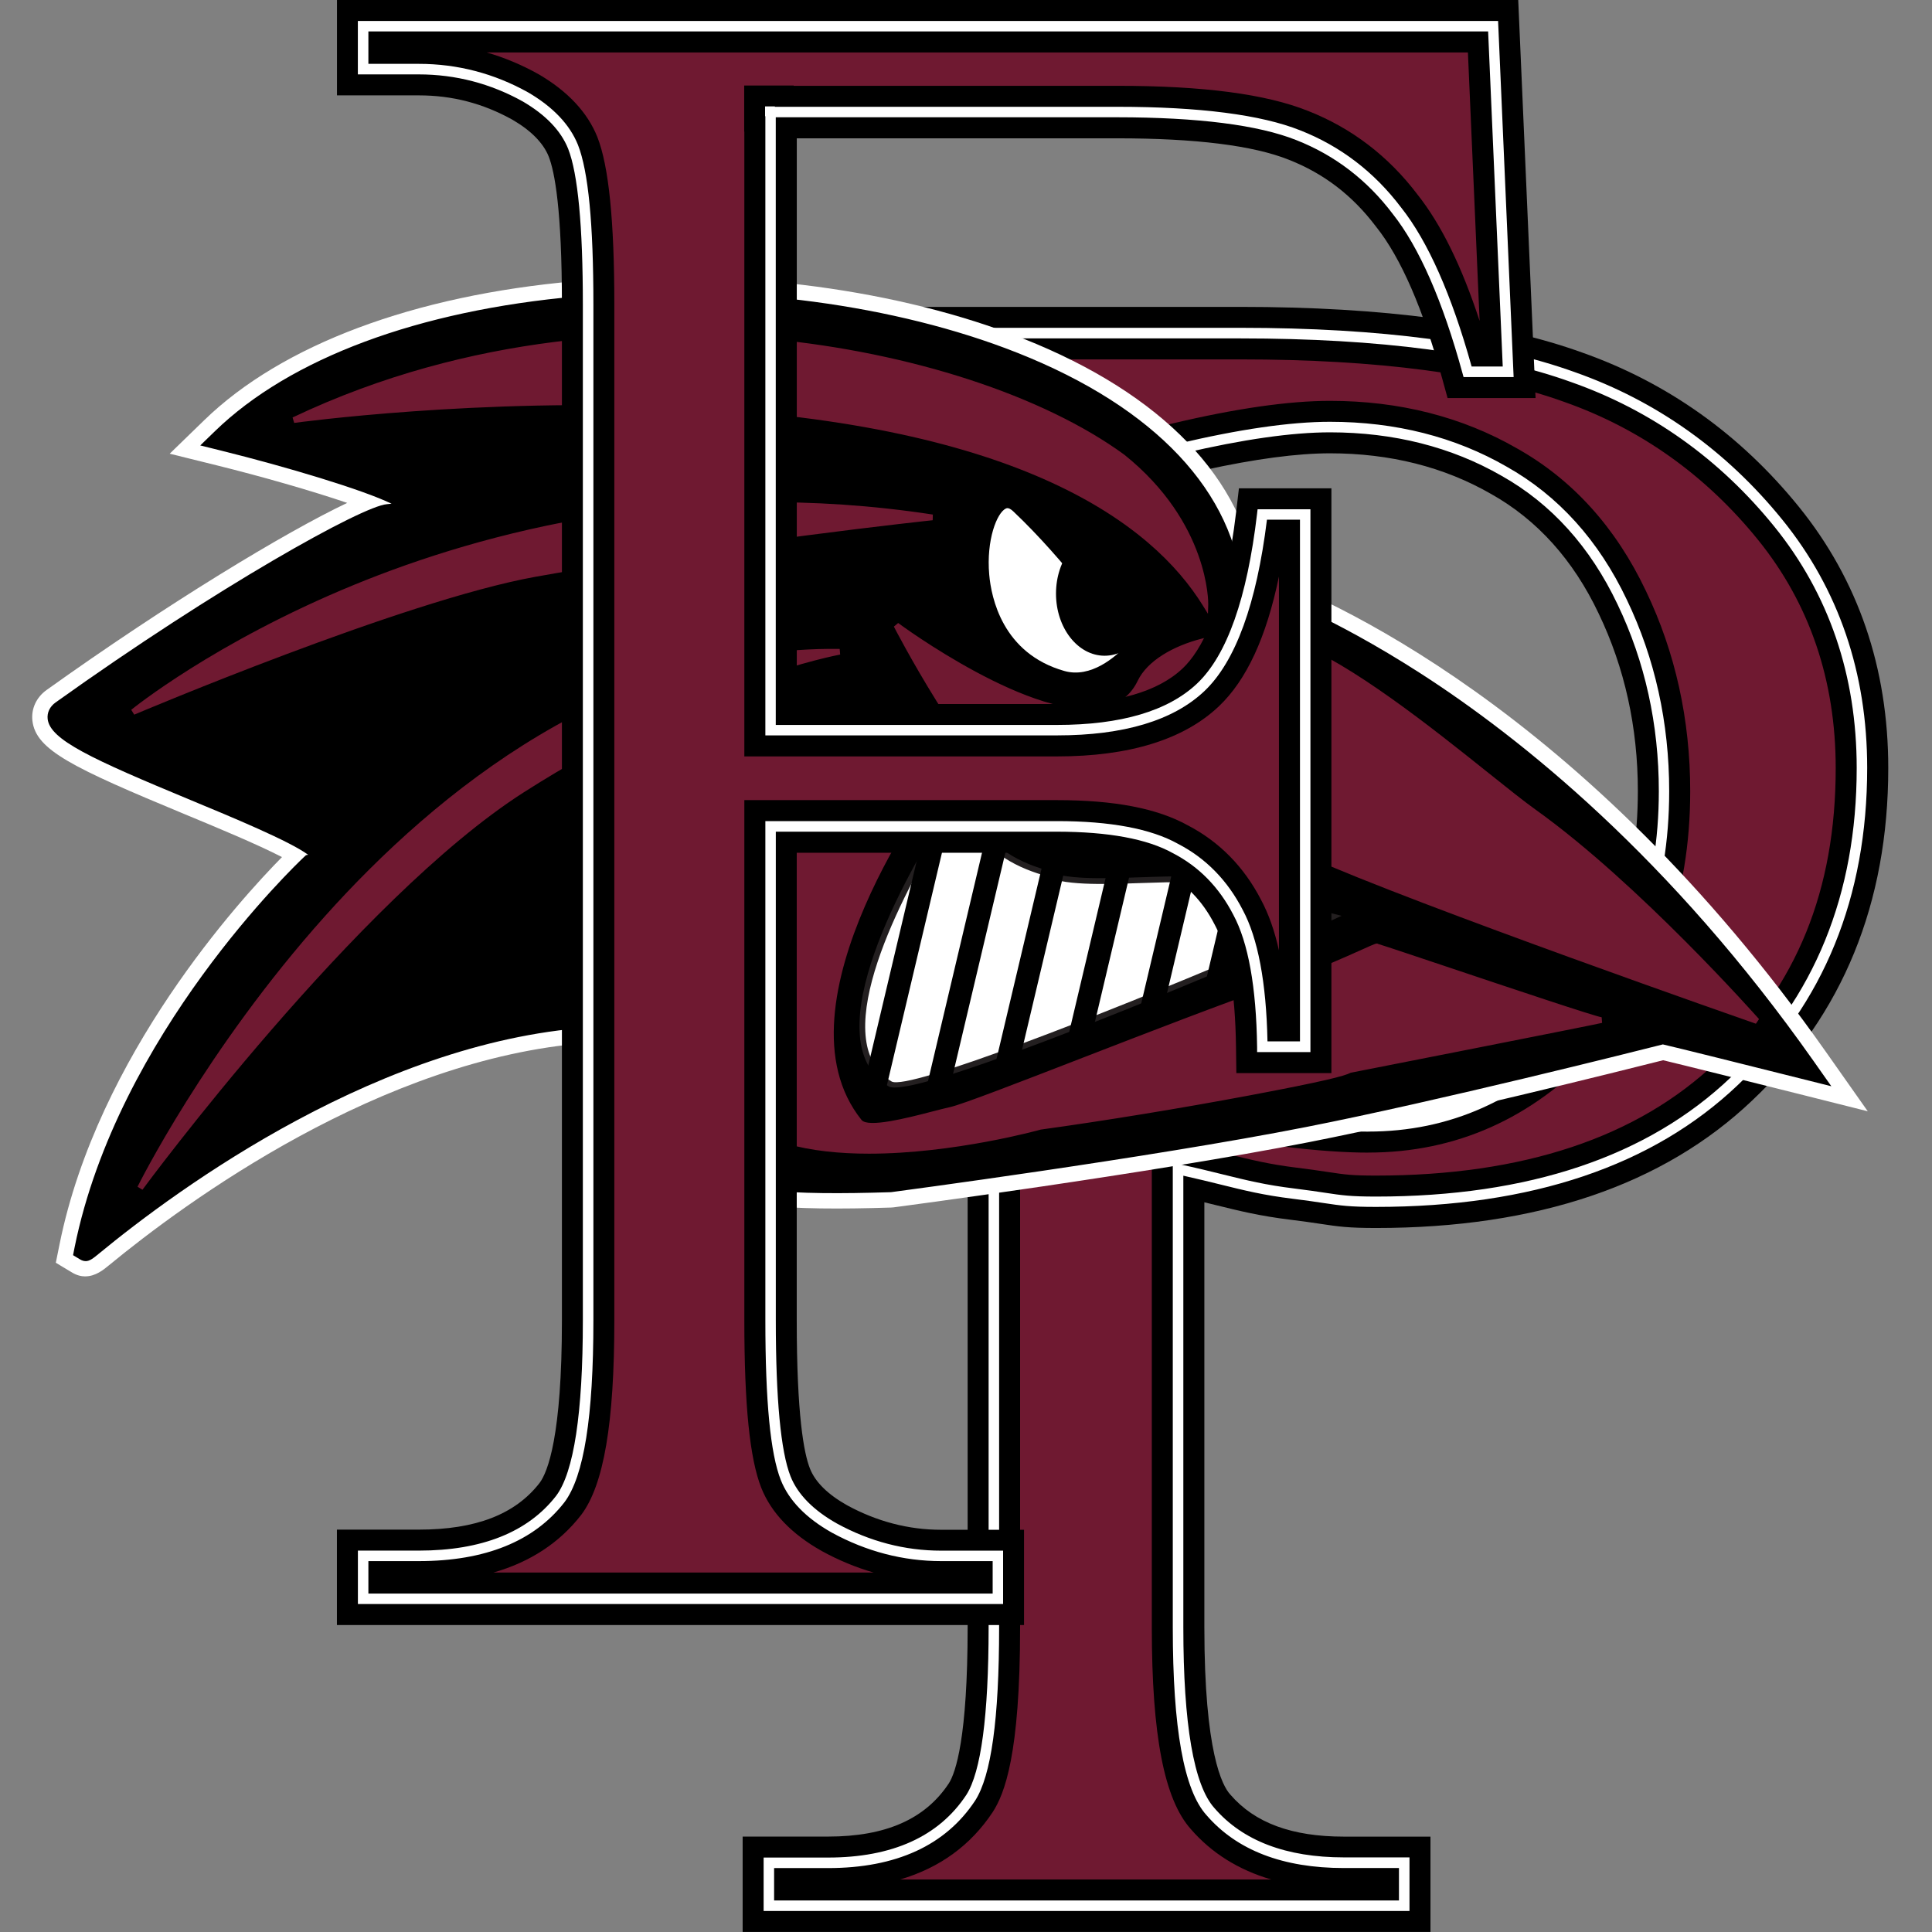<svg width="120" height="120" viewBox="0 0 120 120" fill="none" xmlns="http://www.w3.org/2000/svg">
<rect x="0" y="0" width="120" height="120" fill="#808080" stroke="none"/>
<path fill-rule="evenodd" clip-rule="evenodd" d="M73.17 72.626V101.078C73.17 107.225 73.839 111.044 75.188 112.531C77.01 114.646 79.773 115.702 83.471 115.702H87.218V118.368H47.756V115.702H51.43C55.559 115.702 58.513 114.359 60.289 111.669C61.248 110.181 61.728 106.652 61.731 101.081V37.978C61.731 31.834 61.083 28.015 59.785 26.524C57.912 24.413 55.125 23.357 51.43 23.354H47.756V20.688H77.04C85.779 20.688 92.668 21.602 97.712 23.427C102.756 25.203 107.003 28.229 110.463 32.503C113.92 36.778 115.648 41.845 115.648 47.7C115.648 55.673 113.006 62.156 107.724 67.148C102.487 72.143 95.07 74.638 85.465 74.638C83.109 74.638 83.064 74.472 80.328 74.134C77.592 73.799 76.289 73.296 73.17 72.623V72.626ZM73.17 68.52C75.713 69.003 77.972 69.362 79.942 69.6C81.909 69.842 83.592 69.959 84.986 69.959C89.978 69.959 94.276 68.038 97.878 64.198C101.528 60.309 103.35 55.29 103.353 49.142C103.353 44.916 102.487 41.004 100.759 37.402C99.03 33.752 96.581 31.04 93.411 29.264C90.24 27.442 86.638 26.527 82.605 26.527C80.156 26.527 77.01 26.983 73.17 27.897V68.52Z" fill="#6F1931"/>
<path d="M88.846 119.997H46.127V114.073H51.43C55.007 114.073 57.463 112.993 58.932 110.77C59.36 110.103 60.099 107.934 60.102 101.078V37.978C60.102 30.207 59.022 28.129 58.558 27.595C57.004 25.846 54.669 24.989 51.43 24.986H46.13V19.061H77.043C85.923 19.061 93.067 20.015 98.27 21.897C103.564 23.764 108.098 26.989 111.733 31.48C115.416 36.032 117.283 41.489 117.283 47.703C117.283 56.104 114.445 63.045 108.849 68.336C103.332 73.6 95.462 76.273 85.471 76.273C83.73 76.273 83.121 76.182 82.02 76.016C81.552 75.947 80.967 75.859 80.135 75.757C78.255 75.528 76.989 75.214 75.522 74.852C75.293 74.795 75.055 74.737 74.805 74.677V101.084C74.805 108.842 75.921 110.914 76.4 111.445L76.424 111.472C77.936 113.225 80.243 114.076 83.474 114.076H88.849V120L88.846 119.997ZM55.906 116.739H78.961C76.925 116.142 75.254 115.098 73.966 113.611C72.313 111.765 71.541 107.783 71.541 101.081V70.611L73.513 71.036C74.624 71.274 75.513 71.495 76.301 71.691C77.722 72.041 78.844 72.318 80.53 72.526C81.405 72.635 82.014 72.725 82.5 72.798C83.54 72.955 83.969 73.018 85.468 73.018C94.593 73.018 101.703 70.65 106.602 65.977C111.594 61.257 114.019 55.281 114.019 47.706C114.019 42.258 112.396 37.489 109.196 33.532C105.947 29.517 101.902 26.636 97.172 24.968C92.312 23.212 85.543 22.322 77.04 22.322H55.945C57.993 22.92 59.689 23.963 61.004 25.448C62.02 26.615 63.36 29.173 63.36 37.981V101.081C63.36 109.002 62.389 111.421 61.659 112.552C60.295 114.613 58.371 116.012 55.906 116.739ZM84.985 71.591C83.525 71.591 81.764 71.464 79.746 71.22C77.752 70.979 75.435 70.608 72.871 70.122L71.544 69.872V26.609L72.796 26.31C76.744 25.372 80.044 24.898 82.608 24.898C86.913 24.898 90.822 25.894 94.225 27.852C97.667 29.782 100.363 32.763 102.231 36.705C104.056 40.506 104.982 44.693 104.982 49.142C104.982 55.691 102.988 61.13 99.066 65.311C95.16 69.477 90.421 71.588 84.985 71.588V71.591ZM74.802 67.166C76.771 67.519 78.56 67.793 80.141 67.986C82.029 68.219 83.658 68.333 84.988 68.333C89.552 68.333 93.383 66.617 96.695 63.084C100.08 59.477 101.727 54.916 101.73 49.142C101.73 45.184 100.912 41.471 99.296 38.108C97.721 34.781 95.474 32.286 92.62 30.684C89.703 29.004 86.34 28.156 82.611 28.156C80.569 28.156 77.948 28.506 74.805 29.194V67.166H74.802Z" fill="black"/>
<path d="M87.543 118.694H47.43V115.376H51.43C55.424 115.376 58.313 114.066 60.018 111.487C60.935 110.063 61.402 106.561 61.405 101.077V37.978C61.405 31.942 60.778 28.162 59.541 26.738C57.743 24.711 55.016 23.683 51.43 23.68H47.43V20.361H77.04C85.77 20.361 92.762 21.29 97.824 23.118C102.897 24.907 107.235 27.996 110.716 32.295C114.206 36.608 115.974 41.791 115.974 47.697C115.974 55.724 113.274 62.348 107.95 67.383C102.677 72.411 95.115 74.963 85.468 74.963C83.824 74.963 83.284 74.882 82.21 74.722C81.734 74.65 81.142 74.562 80.292 74.457C78.491 74.236 77.317 73.947 75.833 73.579C75.158 73.413 74.403 73.226 73.499 73.024V101.071C73.499 107.107 74.15 110.887 75.432 112.305C77.188 114.338 79.891 115.366 83.474 115.366H87.546V118.685L87.543 118.694ZM48.081 118.042H86.892V116.027H83.471C79.688 116.027 76.82 114.923 74.94 112.745C73.532 111.189 72.844 107.37 72.844 101.08V72.224L73.239 72.309C74.331 72.544 75.212 72.761 75.987 72.954C77.45 73.316 78.606 73.6 80.37 73.817C81.227 73.923 81.827 74.013 82.307 74.085C83.35 74.242 83.872 74.321 85.468 74.321C94.94 74.321 102.352 71.832 107.501 66.918C112.692 62.01 115.323 55.546 115.323 47.706C115.323 41.95 113.603 36.907 110.21 32.711C106.807 28.506 102.566 25.486 97.603 23.737C92.611 21.933 85.694 21.019 77.04 21.019H48.081V23.034H51.43C55.209 23.034 58.102 24.141 60.03 26.313C61.393 27.881 62.057 31.697 62.057 37.981V101.08C62.057 106.769 61.568 110.29 60.564 111.846C58.727 114.624 55.656 116.03 51.43 116.03H48.081V118.045V118.042ZM84.985 70.288C83.577 70.288 81.869 70.167 79.903 69.926C77.933 69.687 75.649 69.322 73.109 68.843L72.844 68.791V27.637L73.094 27.577C76.943 26.663 80.144 26.198 82.605 26.198C86.681 26.198 90.37 27.136 93.573 28.98C96.786 30.783 99.302 33.571 101.051 37.263C102.792 40.892 103.676 44.892 103.676 49.142C103.676 55.347 101.802 60.487 98.113 64.421C94.463 68.312 90.044 70.285 84.982 70.285L84.985 70.288ZM73.499 68.251C75.918 68.704 78.096 69.051 79.984 69.28C81.924 69.519 83.607 69.639 84.988 69.639C89.863 69.639 94.123 67.736 97.646 63.98C101.217 60.173 103.03 55.181 103.033 49.148C103.033 44.994 102.171 41.091 100.472 37.546C98.78 33.978 96.355 31.287 93.26 29.55C90.153 27.764 86.572 26.856 82.614 26.853C80.255 26.853 77.194 27.29 73.505 28.153V68.251H73.499Z" fill="white"/>
<path d="M80.989 69.311C71.034 71.269 55.291 73.347 55.291 73.347C42.697 73.742 40.06 72.367 37.726 63.055C20.924 63.583 5.295 77.772 5.328 77.615C7.989 64.454 19.349 53.767 19.349 53.767C24.607 52.618 1.283 46.054 3.862 44.208C14.218 36.805 22.884 32.117 24.082 32.021C30.752 31.481 13.844 27.291 13.844 27.291C28.558 13.002 74.826 17.367 76.485 36.754C76.485 36.754 94.982 42.036 112.083 66.328C112.083 66.328 103.425 64.15 103.269 64.15C103.269 64.15 89.743 67.591 80.992 69.314L80.989 69.311Z" fill="white"/>
<path d="M5.295 79.28C5.039 79.28 4.764 79.211 4.472 79.036L3.467 78.432L3.699 77.283C6.076 65.516 14.939 55.848 17.515 53.235C15.986 52.442 13.382 51.362 11.482 50.575C4.499 47.676 2.221 46.584 2.013 44.765C1.929 44.026 2.257 43.311 2.894 42.856C10.417 37.477 17.744 33.046 21.566 31.236C19.361 30.485 16.236 29.589 13.443 28.898L10.541 28.18L12.685 26.099C17.506 21.417 25.699 18.349 35.753 17.463C45.137 16.633 54.98 17.822 62.754 20.723C71.58 24.02 76.943 29.239 77.996 35.504C82.249 37.022 98.318 43.896 113.437 65.371L116.01 69.024L111.678 67.935C108.903 67.238 104.541 66.149 103.299 65.853C101.03 66.427 89.187 69.392 81.314 70.939C71.423 72.885 55.671 74.972 55.511 74.99L55.345 75.003C49.026 75.202 44.79 74.981 41.834 73.274C38.971 71.621 37.581 68.782 36.468 64.78C23.657 65.742 11.491 74.698 6.749 78.604C6.435 78.864 5.932 79.277 5.301 79.277L5.295 79.28ZM20.206 55.241C18.734 56.707 11.735 63.992 8.321 73.19C14.851 68.43 26.015 61.76 37.671 61.392L39.008 61.35L39.333 62.647C41.436 71.03 43.216 72.055 55.155 71.687C56.395 71.522 71.248 69.531 80.669 67.678C89.272 65.986 102.719 62.572 102.855 62.535L103.057 62.484H103.265C103.48 62.484 103.579 62.484 108.004 63.588C92.294 43.242 76.195 38.391 76.023 38.34L74.928 38.023L74.829 36.886C74.204 29.589 66.268 25.571 61.592 23.824C48.44 18.913 27.88 19.263 17.406 26.506C18.284 26.747 19.267 27.028 20.257 27.327C25.913 29.037 27.424 29.963 27.288 31.634C27.147 33.378 25.132 33.589 24.281 33.661C22.963 34.014 15.515 38.035 6.188 44.584C7.778 45.444 10.667 46.644 12.752 47.51C19.744 50.412 21.946 51.425 21.768 53.428C21.723 53.938 21.451 54.798 20.203 55.241H20.206ZM24.224 33.67H24.212C24.212 33.67 24.221 33.67 24.224 33.67Z" fill="white"/>
<path d="M80.989 69.31C71.034 71.268 55.291 73.346 55.291 73.346C42.697 73.741 40.061 72.366 37.726 63.054C20.924 63.582 5.295 77.771 5.328 77.614C7.989 64.453 19.349 53.766 19.349 53.766C24.607 52.617 1.283 46.053 3.862 44.206C14.218 36.804 22.884 32.116 24.082 32.02C30.752 31.48 13.844 27.29 13.844 27.29C28.559 13.001 74.826 17.366 76.485 36.753C76.485 36.753 94.982 42.035 112.083 66.327C112.083 66.327 103.425 64.149 103.269 64.149C103.269 64.149 89.743 67.591 80.992 69.313L80.989 69.31Z" fill="black"/>
<path d="M5.316 78.329C5.207 78.329 5.09 78.296 4.963 78.218L4.538 77.961L4.634 77.473C7.307 64.245 18.393 53.694 18.863 53.25L19.005 53.117L19.135 53.09C18.013 52.252 14.366 50.74 11.85 49.697C5.648 47.124 3.108 45.947 2.96 44.659C2.915 44.261 3.093 43.89 3.449 43.633C13.548 36.412 22.519 31.438 24.021 31.317C24.133 31.308 24.23 31.299 24.32 31.287C22.549 30.424 17.844 29.006 13.669 27.972L12.438 27.667L13.349 26.783C18.013 22.255 25.997 19.281 35.834 18.412C45.083 17.595 54.772 18.762 62.419 21.616C71.173 24.886 76.376 30.056 77.133 36.219C78.473 36.665 82.611 38.207 88.249 41.836C94.472 45.845 103.757 53.277 112.656 65.919L113.748 67.47L111.908 67.008C108.798 66.227 104.149 65.066 103.283 64.87C101.748 65.259 89.29 68.396 81.124 70.001C71.263 71.941 55.538 74.022 55.381 74.043L55.312 74.049C49.167 74.242 45.068 74.043 42.308 72.45C39.553 70.858 38.269 67.947 37.182 63.781C23.807 64.447 11.047 73.826 6.137 77.871C5.811 78.139 5.579 78.332 5.316 78.332V78.329ZM19.699 54.403C18.51 55.564 9.524 64.635 6.483 75.781C12.284 71.207 24.709 62.758 37.698 62.348L38.266 62.33L38.404 62.882C40.627 71.747 42.833 73.032 55.23 72.643C56.066 72.532 71.257 70.505 80.85 68.619C89.48 66.924 102.952 63.5 103.087 63.464L103.172 63.443H103.259C103.365 63.443 103.483 63.443 110.378 65.171C93.953 42.71 76.461 37.477 76.28 37.425L75.812 37.293L75.77 36.81C75.275 31.012 70.355 26.086 61.918 22.934C54.464 20.15 44.998 19.013 35.952 19.812C27.086 20.596 19.817 23.109 15.28 26.928C16.432 27.23 18.212 27.709 19.973 28.243C25.964 30.056 26.392 30.789 26.332 31.558C26.251 32.545 24.872 32.656 24.13 32.717C23.089 32.843 14.936 37.166 4.49 44.614C5.398 45.489 9.56 47.217 12.384 48.391C18.721 51.021 20.93 52.056 20.815 53.341C20.77 53.847 20.393 54.203 19.693 54.399L19.699 54.403Z" fill="black"/>
<path d="M70.826 40.153C70.826 40.153 67.379 34.995 63.418 31.251C60.594 28.585 58.169 40.153 65.913 42.355C68.57 43.109 70.826 40.156 70.826 40.156V40.153Z" fill="white"/>
<path d="M66.808 43.184C66.458 43.184 66.093 43.136 65.722 43.033C62.477 42.11 60.35 39.411 60.039 35.809C59.816 33.245 60.585 30.937 61.864 30.319C62.534 29.996 63.279 30.15 63.907 30.741C67.879 34.497 71.273 39.549 71.418 39.764L71.698 40.183L71.394 40.584C71.303 40.705 69.375 43.187 66.814 43.187L66.808 43.184ZM62.573 31.562C62.528 31.562 62.495 31.577 62.474 31.586C61.916 31.854 61.255 33.544 61.442 35.685C61.566 37.124 62.272 40.587 66.109 41.676C67.759 42.144 69.288 40.792 69.939 40.104C69.019 38.786 66.13 34.78 62.938 31.764C62.766 31.601 62.652 31.562 62.576 31.562H62.573Z" fill="black"/>
<path d="M76.847 59.67L82.802 56.934C82.802 56.934 77.149 55.508 75.864 54.941C73.858 54.051 66.92 55.405 64.832 54.186C62.802 53.565 60.899 52.482 59.535 49.577C59.535 49.577 49.677 63.975 55.291 67.326C56.748 68.195 76.847 59.673 76.847 59.673V59.67Z" fill="white"/>
<path d="M55.587 67.549C55.412 67.549 55.279 67.525 55.197 67.477C54.32 66.952 53.752 66.137 53.514 65.052C52.365 59.812 59.101 49.894 59.387 49.474L59.562 49.218L59.695 49.498C61.11 52.512 63.113 53.471 64.883 54.014L64.92 54.029C65.996 54.657 68.476 54.572 70.871 54.488C72.98 54.415 74.968 54.346 75.933 54.774C77.188 55.329 82.787 56.744 82.841 56.759L83.329 56.883L76.91 59.833C74.959 60.662 58.624 67.546 55.584 67.546L55.587 67.549ZM59.508 49.933C58.443 51.547 52.844 60.343 53.861 64.976C54.078 65.959 54.588 66.698 55.378 67.172C56.386 67.772 69.031 62.789 76.772 59.507L82.268 56.982C80.859 56.62 76.865 55.58 75.791 55.103C74.901 54.708 72.95 54.777 70.886 54.847C68.452 54.931 65.933 55.019 64.76 54.349C62.974 53.8 60.968 52.841 59.508 49.933Z" fill="#231F20"/>
<path d="M70.817 68.735L69.444 68.409L74.433 47.317L75.806 47.643L70.817 68.735ZM66.762 68.735L65.39 68.409L70.379 47.317L71.752 47.643L66.762 68.735ZM62.645 68.735L61.272 68.409L66.262 47.317L67.634 47.643L62.645 68.735ZM58.714 68.735L57.342 68.409L62.331 47.317L63.704 47.643L58.714 68.735Z" fill="black"/>
<path d="M65.765 36.871C65.765 34.837 67.038 33.19 68.606 33.19C70.175 33.19 71.448 34.837 71.448 36.871C71.448 38.904 70.175 40.551 68.606 40.551C67.038 40.551 65.765 38.904 65.765 36.871Z" fill="black"/>
<path d="M68.609 40.729C66.944 40.729 65.59 38.998 65.59 36.871C65.59 34.744 66.944 33.013 68.609 33.013C70.274 33.013 71.629 34.744 71.629 36.871C71.629 38.998 70.274 40.729 68.609 40.729ZM68.609 33.372C67.14 33.372 65.946 34.943 65.946 36.874C65.946 38.804 67.14 40.376 68.609 40.376C70.078 40.376 71.273 38.804 71.273 36.874C71.273 34.943 70.078 33.372 68.609 33.372Z" fill="black"/>
<path d="M18.248 26.093C18.248 26.093 63.854 19.719 74.865 37.526C74.865 37.526 75.003 32.627 69.728 28.392C60.407 21.595 37.692 16.865 18.245 26.096L18.248 26.093Z" fill="#6F1931"/>
<path d="M75.028 38.123L74.714 37.616C71.598 32.575 63.465 26.349 42.425 25.308C29.81 24.684 18.386 26.253 18.272 26.268L18.172 25.93C29.327 20.633 40.443 20.352 47.803 21.052C56.56 21.882 64.799 24.569 69.836 28.244C75.127 32.491 75.046 37.477 75.046 37.528L75.028 38.123ZM36.286 24.805C38.271 24.805 40.337 24.847 42.434 24.953C53.888 25.52 68.647 28.056 74.638 36.85C74.463 35.381 73.622 31.743 69.616 28.524C64.632 24.892 56.464 22.229 47.767 21.405C40.678 20.732 30.093 20.974 19.364 25.77C21.922 25.471 28.495 24.802 36.286 24.802V24.805Z" fill="#6F1931"/>
<path d="M55.674 38.838C55.674 38.838 68.072 48.069 70.826 42.352C71.942 40.035 76.949 38.714 80.262 39.993C85.118 41.87 92.493 48.446 95.287 50.443C101.763 55.073 109.121 63.413 109.121 63.413C109.121 63.413 88.132 56.099 81.299 53.028C74.732 50.078 66.907 53.302 63.855 50.596C59.894 47.082 55.674 38.835 55.674 38.835V38.838Z" fill="#6F1931"/>
<path d="M109.063 63.586C108.852 63.513 87.99 56.231 81.227 53.194C77.885 51.691 74.22 51.809 70.986 51.912C67.921 52.008 65.273 52.093 63.74 50.732C59.801 47.236 55.562 39.004 55.52 38.919L55.786 38.696C55.87 38.76 64.304 44.986 68.651 43.921C69.574 43.695 70.253 43.143 70.669 42.277C71.843 39.843 76.989 38.536 80.328 39.828C83.972 41.236 88.895 45.167 92.488 48.038C93.667 48.98 94.684 49.794 95.392 50.298C101.809 54.886 109.181 63.215 109.256 63.296L109.063 63.583V63.586ZM73.586 51.501C76.144 51.501 78.838 51.731 81.375 52.871C87.444 55.598 104.916 61.755 108.526 63.022C106.81 61.13 100.647 54.497 95.187 50.593C94.472 50.081 93.45 49.266 92.267 48.322C88.892 45.628 83.794 41.556 80.201 40.165C77.067 38.956 72.075 40.183 70.992 42.437C70.527 43.402 69.77 44.017 68.739 44.271C66.835 44.738 64.039 43.987 60.425 42.042C58.603 41.058 57.019 40.005 56.193 39.426C57.285 41.453 60.742 47.598 63.981 50.47C65.408 51.737 67.99 51.655 70.98 51.559C71.825 51.532 72.699 51.504 73.592 51.504L73.586 51.501Z" fill="#6F1931"/>
<path d="M75.302 43.404C75.302 42.952 75.918 42.584 76.678 42.584C77.438 42.584 78.053 42.952 78.053 43.404C78.053 43.857 77.438 44.225 76.678 44.225C75.918 44.225 75.302 43.857 75.302 43.404Z" fill="#231F20"/>
<path d="M76.678 44.403C75.806 44.403 75.124 43.963 75.124 43.405C75.124 42.847 75.806 42.406 76.678 42.406C77.55 42.406 78.231 42.847 78.231 43.405C78.231 43.963 77.55 44.403 76.678 44.403ZM76.678 42.759C75.96 42.759 75.481 43.091 75.481 43.402C75.481 43.752 76.029 44.044 76.678 44.044C77.327 44.044 77.876 43.749 77.876 43.402C77.876 43.091 77.393 42.759 76.678 42.759Z" fill="#231F20"/>
<path d="M8.267 44.226C8.267 44.226 28.486 27.635 57.913 32.138C57.913 32.138 45.436 33.454 33.216 35.653C24.897 37.152 8.264 44.226 8.264 44.226H8.267Z" fill="#6F1931"/>
<path d="M8.336 44.388L8.152 44.087C8.203 44.044 13.328 39.882 21.986 36.328C29.974 33.049 42.697 29.628 57.94 31.96L57.931 32.313C57.807 32.325 45.322 33.652 33.249 35.827C25.048 37.305 8.502 44.319 8.336 44.388ZM47.861 31.547C37.165 31.547 28.254 34.141 22.134 36.651C15.868 39.221 11.464 42.111 9.513 43.51C13.615 41.815 26.305 36.714 33.186 35.474C42.905 33.725 52.89 32.524 56.495 32.114C53.511 31.722 50.628 31.547 47.861 31.547Z" fill="#6F1931"/>
<path d="M8.704 73.79C8.704 73.79 25.219 40.153 52.151 40.482C52.151 40.482 43.484 42.008 32.447 49.055C21.952 55.758 8.704 73.79 8.704 73.79Z" fill="#6F1931"/>
<path d="M8.846 73.896L8.541 73.712C8.583 73.627 12.767 65.184 20.194 56.895C27.056 49.233 38.16 40.135 52.154 40.304L52.184 40.657C52.096 40.672 43.421 42.262 32.543 49.206C22.197 55.812 8.978 73.715 8.849 73.896H8.846ZM50.483 40.684C37.421 41.221 27.002 49.827 20.465 57.124C15.235 62.964 11.618 68.876 9.938 71.869C13.609 67.112 23.916 54.292 32.35 48.904C38.066 45.254 43.134 43.112 46.377 41.957C48.09 41.348 49.493 40.941 50.483 40.684Z" fill="#6F1931"/>
<path d="M78.085 47.46L73.092 68.551L74.463 68.875L79.456 47.785L78.085 47.46Z" fill="black"/>
<path d="M79.175 61.395C82.101 60.379 85.534 58.722 85.498 58.789C86.698 59.145 98.903 63.32 99.467 63.365C98.837 63.516 83.842 66.466 83.842 66.466C83.842 66.74 73.471 68.767 64.617 69.989C63.356 70.375 49.378 73.868 45.083 68.565C42.331 65.169 44.307 58.674 46.895 54.403C52.645 44.916 58.189 48.156 58.189 48.156C58.189 48.156 47.468 62.318 53.372 69.675C53.969 70.421 57.414 69.304 59.073 68.936C60.581 68.599 72.961 63.558 79.178 61.398L79.175 61.395Z" fill="#6F1931"/>
<path d="M53.972 71.657C50.376 71.657 46.805 70.972 44.944 68.674C42.229 65.322 43.972 58.879 46.741 54.309C52.515 44.78 58.219 47.965 58.277 47.998L58.452 48.101L58.331 48.261C58.225 48.403 47.761 62.396 53.511 69.561C53.915 70.067 56.373 69.434 57.842 69.054C58.283 68.939 58.696 68.834 59.034 68.758C59.773 68.592 63.251 67.247 67.275 65.687C71.365 64.104 76.002 62.309 79.118 61.226C81.202 60.502 83.564 59.443 84.701 58.933C85.419 58.611 85.519 58.565 85.594 58.629C86.101 58.782 87.86 59.374 90.068 60.113C93.672 61.322 99.12 63.147 99.482 63.184L99.509 63.533C98.885 63.684 84.689 66.475 83.89 66.631C83.543 66.822 82.27 67.162 77.582 68.043C73.32 68.843 68.602 69.615 64.641 70.161C64.569 70.185 59.245 71.657 53.975 71.657H53.972ZM55.836 47.814C53.731 47.814 50.419 48.925 47.049 54.49C44.343 58.957 42.618 65.229 45.224 68.447C49.109 73.247 61.667 70.701 64.566 69.814C73.079 68.637 82.704 66.767 83.664 66.366V66.315L83.808 66.288C83.941 66.26 95.627 63.965 98.71 63.34C97.274 62.903 93.974 61.802 89.959 60.454C87.847 59.745 86.013 59.132 85.504 58.972C85.401 59.015 85.145 59.129 84.855 59.259C83.715 59.769 81.341 60.834 79.241 61.561C76.131 62.641 71.498 64.435 67.411 66.019C63.371 67.582 59.884 68.933 59.118 69.105C58.783 69.18 58.379 69.283 57.939 69.398C55.589 70.004 53.749 70.417 53.239 69.784C50.781 66.719 50.841 61.983 53.411 56.083C55.097 52.209 57.366 48.991 57.927 48.222C57.604 48.08 56.868 47.82 55.845 47.82L55.836 47.814Z" fill="#6F1931"/>
<path d="M58.395 47.322L53.402 68.412L54.772 68.737L59.766 47.646L58.395 47.322Z" fill="black"/>
<path d="M47.864 6.959V45.353H65.656C69.737 45.353 72.711 44.466 74.588 42.687C76.509 40.865 77.779 37.287 78.406 31.954H81.07V65.018H78.406C78.358 61.226 77.851 58.442 76.895 56.662C75.981 54.886 74.684 53.567 73.004 52.702C71.369 51.791 68.919 51.335 65.656 51.332H47.864V82.019C47.864 86.966 48.175 90.23 48.799 91.817C49.279 93.02 50.286 94.049 51.825 94.915C53.936 96.067 56.145 96.643 58.452 96.643H61.981V99.31H22.556V96.643H26.012C30.046 96.643 32.975 95.47 34.8 93.114C35.952 91.578 36.528 87.88 36.528 82.022V18.917C36.528 13.973 36.214 10.709 35.593 9.119C35.11 7.918 34.127 6.89 32.64 6.021C30.573 4.869 28.365 4.292 26.012 4.292H22.556V1.629H92.738L93.673 23.094H91.151C89.902 18.534 88.436 15.194 86.756 13.083C85.121 10.923 83.082 9.363 80.633 8.401C78.231 7.442 74.485 6.962 69.396 6.959H47.858H47.864Z" fill="#6F1931"/>
<path d="M63.61 100.933H20.927V95.008H26.012C29.548 95.008 32 94.061 33.514 92.109C34.024 91.431 34.902 89.189 34.902 82.013V18.917C34.902 13.043 34.456 10.672 34.079 9.716C33.744 8.884 32.987 8.111 31.834 7.439C30 6.419 28.097 5.924 26.015 5.924H20.93V0H94.3L95.377 24.723H89.911L89.582 23.526C88.397 19.2 87.018 16.027 85.483 14.096L85.459 14.066C83.996 12.132 82.225 10.775 80.041 9.918C77.836 9.037 74.259 8.591 69.399 8.591H49.49V43.727H65.652C69.284 43.727 71.912 42.982 73.462 41.51C74.581 40.449 76.062 37.897 76.783 31.77L76.952 30.331H82.696V66.653H76.792L76.771 65.045C76.726 61.537 76.283 58.979 75.453 57.441L75.438 57.413C74.678 55.935 73.634 54.867 72.25 54.153L72.204 54.128C70.826 53.359 68.621 52.967 65.649 52.967H49.487V82.025C49.487 87.907 49.933 90.272 50.31 91.222C50.642 92.058 51.42 92.824 52.618 93.497C54.461 94.501 56.428 95.017 58.446 95.017H63.604V100.942L63.61 100.933ZM30.646 97.675H54.268C53.167 97.358 52.09 96.912 51.044 96.338C49.161 95.28 47.903 93.964 47.285 92.414C46.567 90.595 46.232 87.292 46.232 82.013V49.697H65.652C69.221 49.697 71.876 50.21 73.77 51.26C75.734 52.279 77.269 53.839 78.331 55.899C78.795 56.768 79.166 57.806 79.438 59.03V35.809C78.654 39.589 77.423 42.24 75.707 43.869C73.529 45.935 70.147 46.982 65.652 46.982H46.232V5.33H69.399C74.75 5.33 78.624 5.843 81.239 6.887C83.945 7.949 86.237 9.698 88.044 12.084C89.507 13.93 90.78 16.515 91.902 19.933L91.175 3.258H30.23C31.334 3.578 32.401 4.024 33.433 4.6L33.46 4.615C35.261 5.665 36.489 6.977 37.104 8.513C37.813 10.319 38.157 13.719 38.157 18.917V82.016C38.157 88.384 37.505 92.221 36.103 94.088C34.757 95.823 32.932 97.02 30.643 97.675H30.646Z" fill="black"/>
<path d="M49.297 5.312H46.223V8.175H49.297V5.312Z" fill="black"/>
<path d="M62.307 99.629H22.23V96.311H26.013C29.922 96.311 32.794 95.165 34.543 92.908C35.644 91.442 36.202 87.774 36.202 82.016V18.916C36.202 14.039 35.895 10.784 35.288 9.239C34.839 8.117 33.892 7.131 32.474 6.304C30.471 5.188 28.296 4.621 26.01 4.621H22.227V1.303H93.049L94.014 23.42H90.904L90.838 23.181C89.607 18.687 88.147 15.357 86.503 13.284C84.91 11.176 82.895 9.637 80.515 8.702C78.162 7.764 74.422 7.287 69.396 7.284H48.184V45.027H65.65C69.625 45.027 72.554 44.161 74.358 42.451C76.21 40.692 77.462 37.148 78.078 31.917L78.111 31.631H81.393V65.346H78.081V65.024C78.029 61.304 77.532 58.541 76.603 56.819C75.722 55.108 74.461 53.823 72.85 52.991C71.266 52.107 68.847 51.66 65.653 51.657H48.187V82.019C48.187 86.905 48.495 90.16 49.101 91.696C49.547 92.818 50.519 93.804 51.982 94.628C54.03 95.747 56.208 96.314 58.449 96.314H62.304V99.632L62.307 99.629ZM22.881 98.978H61.656V96.963H58.452C56.102 96.963 53.819 96.368 51.668 95.195C50.066 94.293 49.002 93.198 48.498 91.931C47.852 90.296 47.538 87.053 47.538 82.013V51H65.656C68.965 51 71.49 51.476 73.161 52.408C74.886 53.298 76.241 54.68 77.182 56.505C78.132 58.267 78.651 61.018 78.726 64.683H80.744V32.279H78.693C78.047 37.507 76.741 41.088 74.811 42.922C72.883 44.75 69.803 45.676 65.656 45.676H47.538V6.633H69.402C74.512 6.633 78.334 7.128 80.759 8.096C83.251 9.073 85.359 10.684 87.022 12.883C88.687 14.98 90.162 18.307 91.405 22.765H93.338L92.43 1.951H22.881V3.966H26.013C28.411 3.966 30.691 4.561 32.8 5.737C34.35 6.642 35.391 7.737 35.898 8.998C36.543 10.642 36.857 13.885 36.857 18.916V82.016C36.857 88.003 36.269 91.696 35.062 93.303C33.18 95.732 30.136 96.963 26.013 96.963H22.881V98.978Z" fill="white"/>
<path d="M48.13 6.609H47.52V7.219H48.13V6.609Z" fill="white"/>
</svg>

